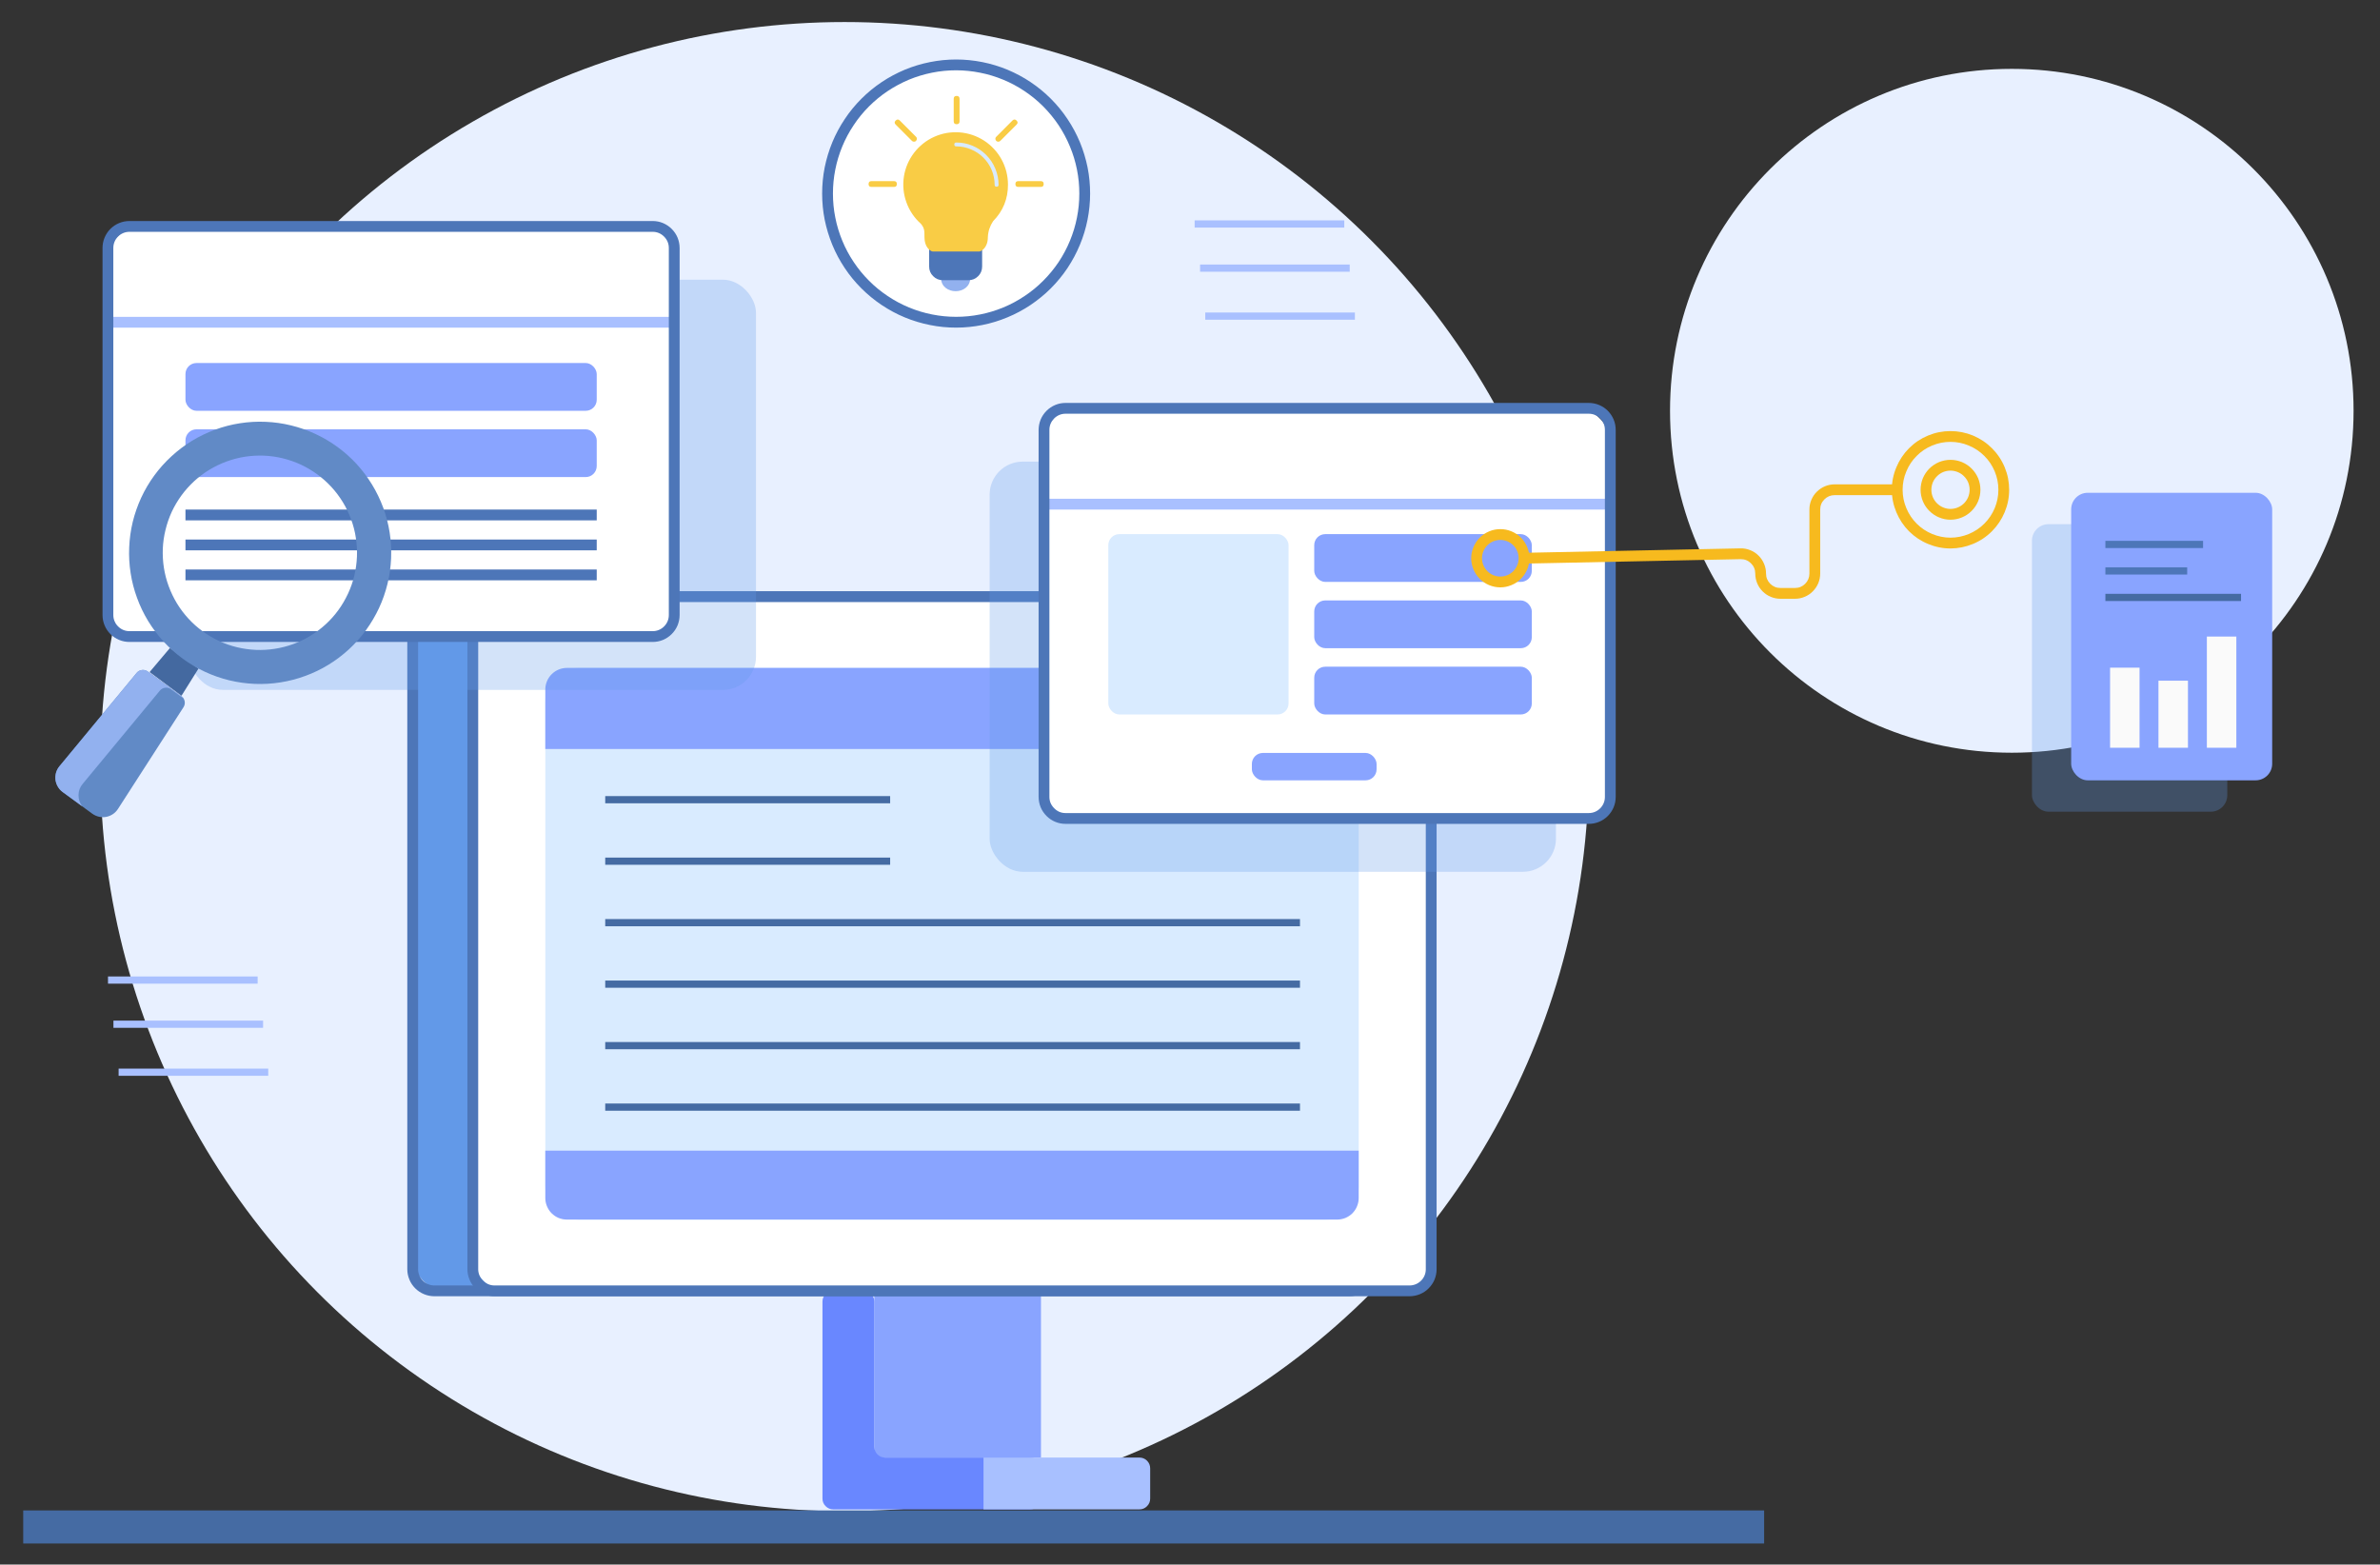 <svg width="432" height="284" viewBox="0 0 432 284" fill="none" xmlns="http://www.w3.org/2000/svg" xmlns:xlink="http://www.w3.org/1999/xlink">
	<rect x="0" y="0" width="432" height="284" fill="#333333" stroke="none"/>
	<desc>
			Created with Pixso.
	</desc>
	<defs/>
	<ellipse id="circle" cx="153.306" cy="139.16" rx="135.091" ry="135.16" fill="#E8F0FF" fill-opacity="1"/>
	<rect id="rect" x="158.701" y="234.32" width="30.249" height="30.264" fill="#89A4FF" fill-opacity="1"/>
	<ellipse id="circle" cx="365.167" cy="74.568" rx="62.036" ry="62.068" fill="#E8F0FF" fill-opacity="1"/>
	<g opacity="0.28">
		<rect id="rect" x="368.827" y="95.151" rx="3" width="35.455" height="52.193" fill="#6299E8" fill-opacity="1"/>
	</g>
	<rect id="rect" x="20.591" y="185.266" width="27.162" height="1.307" fill="#A9C0FF" fill-opacity="1"/>
	<rect id="rect" x="19.604" y="177.25" width="27.162" height="1.307" fill="#A9C0FF" fill-opacity="1"/>
	<rect id="rect" x="21.53" y="193.976" width="27.162" height="1.307" fill="#A9C0FF" fill-opacity="1"/>
	<rect id="rect" x="217.83" y="48.018" width="27.162" height="1.307" fill="#A9C0FF" fill-opacity="1"/>
	<rect id="rect" x="216.842" y="40.003" width="27.162" height="1.307" fill="#A9C0FF" fill-opacity="1"/>
	<rect id="rect" x="218.769" y="56.729" width="27.162" height="1.307" fill="#A9C0FF" fill-opacity="1"/>
	<rect id="rect" x="4.215" y="274.179" width="316" height="6" fill="#456BA3" fill-opacity="1"/>
	<ellipse id="circle" cx="173.555" cy="35.142" rx="23.343" ry="23.355" fill="#FFFFFF" fill-opacity="1"/>
	<path id="path" d="M176.11 50.48C176.11 52.04 174.78 52.86 173.46 52.86C172.15 52.86 170.81 52.04 170.81 50.48C170.81 50.17 170.97 50.02 171.27 50.02L175.65 50.02C175.96 50.02 176.11 50.17 176.11 50.48Z" fill="#92B1EF" fill-opacity="1" fill-rule="nonzero"/>
	<path id="path" d="M178.27 45.12L178.27 48.38C178.27 49.06 178.03 49.65 177.55 50.13C177.06 50.62 176.48 50.86 175.79 50.86L171.13 50.86C170.45 50.86 169.86 50.62 169.38 50.13C168.89 49.65 168.65 49.06 168.65 48.38L168.65 45.12C168.65 44.77 168.83 44.59 169.18 44.59L177.75 44.59C178.1 44.59 178.27 44.77 178.27 45.12Z" fill="#4D76B8" fill-opacity="1" fill-rule="nonzero"/>
	<path id="path" d="M182.96 33.51C182.97 36.09 182.07 38.31 180.26 40.15C179.68 41.02 179.36 41.99 179.31 43.03C179.31 45.13 177.97 45.6 177.91 45.62C177.86 45.64 177.8 45.65 177.75 45.65L169.32 45.65C169.24 45.65 169.17 45.63 169.1 45.6C168.8 45.46 167.8 44.86 167.8 43.05L167.8 42.94C167.8 41.88 167.8 41.38 167.13 40.6C166.54 40.07 166.02 39.48 165.58 38.82C165.14 38.16 164.78 37.46 164.52 36.71C164.25 35.97 164.08 35.2 164 34.41C163.93 33.62 163.95 32.83 164.07 32.05C164.19 31.27 164.41 30.51 164.72 29.78C165.03 29.05 165.43 28.37 165.91 27.74C166.39 27.11 166.94 26.55 167.56 26.06C168.18 25.56 168.85 25.16 169.58 24.83C170.3 24.51 171.05 24.28 171.83 24.14C172.61 24.01 173.4 23.97 174.19 24.03C174.98 24.09 175.75 24.25 176.5 24.5C177.25 24.76 177.96 25.1 178.63 25.53C179.29 25.96 179.89 26.47 180.43 27.05C180.97 27.63 181.43 28.27 181.81 28.97C182.19 29.67 182.47 30.4 182.67 31.17C182.86 31.94 182.96 32.72 182.96 33.51ZM188.92 33.93L184.84 33.93C184.48 33.93 184.31 33.76 184.31 33.41C184.31 33.05 184.48 32.88 184.84 32.88L188.92 32.88C189.27 32.88 189.44 33.05 189.44 33.41C189.44 33.76 189.27 33.93 188.92 33.93ZM181.21 25.72C180.97 25.72 180.81 25.61 180.72 25.39C180.63 25.17 180.67 24.98 180.84 24.82L183.77 21.88C184.02 21.63 184.27 21.63 184.52 21.88C184.77 22.13 184.77 22.38 184.52 22.62L181.58 25.56C181.48 25.67 181.36 25.72 181.21 25.72ZM162.27 33.93L158.18 33.93C157.83 33.93 157.66 33.76 157.66 33.41C157.66 33.05 157.83 32.88 158.18 32.88L162.27 32.88C162.62 32.88 162.79 33.05 162.79 33.41C162.79 33.76 162.62 33.93 162.27 33.93ZM165.89 25.72C165.74 25.72 165.62 25.67 165.52 25.56L162.58 22.62C162.33 22.37 162.33 22.13 162.58 21.88C162.83 21.63 163.08 21.63 163.33 21.88L166.26 24.82C166.43 24.98 166.47 25.17 166.38 25.39C166.29 25.61 166.13 25.72 165.89 25.72ZM173.64 22.55C173.29 22.55 173.11 22.38 173.11 22.02L173.11 17.94C173.11 17.59 173.29 17.41 173.64 17.41C173.99 17.41 174.17 17.59 174.17 17.94L174.17 22.02C174.17 22.38 173.99 22.55 173.64 22.55Z" fill="#F9CC45" fill-opacity="1" fill-rule="nonzero"/>
	<path id="path" d="M180.9 33.89C180.66 33.89 180.54 33.78 180.54 33.54C180.54 32.62 180.36 31.73 180.01 30.88C179.66 30.02 179.15 29.27 178.5 28.62C177.85 27.96 177.09 27.46 176.24 27.11C175.39 26.75 174.5 26.57 173.58 26.57C173.34 26.57 173.22 26.46 173.22 26.22C173.22 25.98 173.34 25.87 173.58 25.87C174.59 25.87 175.57 26.06 176.51 26.45C177.45 26.84 178.28 27.4 179 28.12C179.72 28.84 180.27 29.67 180.66 30.61C181.05 31.55 181.25 32.53 181.25 33.54C181.25 33.78 181.13 33.89 180.9 33.89Z" fill="#D9EBFF" fill-opacity="1" fill-rule="nonzero"/>
	<path id="path" d="M173.55 59.47C171.95 59.47 170.37 59.32 168.81 59C167.24 58.69 165.72 58.23 164.24 57.62C162.77 57.01 161.37 56.26 160.04 55.37C158.71 54.48 157.48 53.47 156.35 52.34C155.22 51.21 154.21 49.99 153.33 48.66C152.44 47.33 151.69 45.93 151.08 44.45C150.47 42.97 150.01 41.45 149.69 39.88C149.38 38.32 149.23 36.73 149.23 35.14C149.23 33.54 149.38 31.96 149.69 30.39C150.01 28.82 150.47 27.3 151.08 25.82C151.69 24.35 152.44 22.95 153.33 21.62C154.21 20.29 155.22 19.06 156.35 17.93C157.48 16.8 158.71 15.79 160.04 14.9C161.37 14.01 162.77 13.27 164.24 12.65C165.72 12.04 167.24 11.58 168.81 11.27C170.37 10.96 171.95 10.8 173.55 10.8C175.15 10.8 176.73 10.96 178.3 11.27C179.86 11.58 181.38 12.04 182.86 12.65C184.33 13.27 185.74 14.01 187.06 14.9C188.39 15.79 189.62 16.8 190.75 17.93C191.88 19.06 192.89 20.29 193.77 21.62C194.66 22.95 195.41 24.35 196.02 25.82C196.63 27.3 197.09 28.82 197.41 30.39C197.72 31.96 197.87 33.54 197.87 35.14C197.87 36.73 197.71 38.32 197.4 39.88C197.09 41.45 196.63 42.97 196.01 44.45C195.4 45.92 194.65 47.32 193.77 48.65C192.88 49.98 191.87 51.21 190.74 52.34C189.61 53.47 188.38 54.47 187.06 55.36C185.73 56.25 184.33 57 182.85 57.61C181.38 58.22 179.86 58.69 178.29 59C176.73 59.31 175.15 59.47 173.55 59.47ZM173.55 12.76C172.08 12.76 170.63 12.9 169.19 13.19C167.75 13.48 166.35 13.9 164.99 14.46C163.64 15.03 162.35 15.72 161.13 16.53C159.9 17.35 158.77 18.28 157.74 19.31C156.7 20.35 155.77 21.48 154.96 22.71C154.14 23.93 153.45 25.22 152.89 26.57C152.33 27.93 151.9 29.33 151.62 30.77C151.33 32.21 151.19 33.67 151.19 35.14C151.19 36.61 151.33 38.06 151.62 39.5C151.9 40.94 152.33 42.34 152.89 43.7C153.45 45.06 154.14 46.35 154.96 47.57C155.77 48.79 156.7 49.92 157.74 50.96C158.77 52 159.9 52.92 161.13 53.74C162.35 54.56 163.64 55.25 164.99 55.81C166.35 56.37 167.75 56.8 169.19 57.08C170.63 57.37 172.08 57.51 173.55 57.51C175.02 57.51 176.47 57.37 177.91 57.08C179.35 56.8 180.75 56.37 182.11 55.81C183.47 55.25 184.75 54.56 185.97 53.74C187.2 52.92 188.33 52 189.36 50.96C190.4 49.92 191.33 48.79 192.15 47.57C192.96 46.35 193.65 45.06 194.21 43.7C194.77 42.34 195.2 40.94 195.48 39.5C195.77 38.06 195.91 36.61 195.91 35.14C195.91 33.67 195.77 32.21 195.48 30.77C195.19 29.33 194.77 27.93 194.2 26.58C193.64 25.22 192.95 23.93 192.14 22.71C191.32 21.49 190.39 20.36 189.36 19.32C188.32 18.28 187.19 17.36 185.97 16.54C184.75 15.72 183.46 15.03 182.1 14.47C180.75 13.91 179.35 13.48 177.91 13.2C176.47 12.91 175.02 12.76 173.55 12.76Z" fill="#4D76B8" fill-opacity="1" fill-rule="nonzero"/>
	<path id="path" d="M158.7 262.62L158.7 236.28C158.7 235.73 158.5 235.27 158.12 234.89C157.74 234.51 157.28 234.32 156.74 234.32L151.25 234.32C150.71 234.32 150.25 234.51 149.87 234.89C149.48 235.27 149.29 235.73 149.29 236.28L149.29 272.03C149.29 272.57 149.48 273.03 149.87 273.41C150.25 273.8 150.71 273.99 151.25 273.99L186.99 273.99C187.53 273.99 187.99 273.8 188.37 273.41C188.75 273.03 188.95 272.57 188.95 272.03L188.95 266.54C188.95 266 188.75 265.54 188.37 265.15C187.99 264.77 187.53 264.58 186.99 264.58L160.66 264.58C160.11 264.58 159.65 264.39 159.27 264.01C158.89 263.62 158.7 263.16 158.7 262.62Z" fill="#6987FF" fill-opacity="1" fill-rule="nonzero"/>
	<path id="path" d="M178.52 264.58L178.52 273.99L206.81 273.99C207.35 273.99 207.81 273.8 208.2 273.41C208.58 273.03 208.77 272.57 208.77 272.03L208.77 266.54C208.77 266 208.58 265.54 208.2 265.15C207.81 264.77 207.35 264.58 206.81 264.58L178.52 264.58Z" fill="#A8C0FF" fill-opacity="1" fill-rule="nonzero"/>
	<rect id="rect" x="74.916" y="108.316" rx="6" width="173.959" height="126.004" fill="#6299E8" fill-opacity="1"/>
	<path id="path" d="M244.95 235.3L78.83 235.3C78.18 235.29 77.56 235.17 76.96 234.92C76.36 234.67 75.83 234.32 75.37 233.86C74.91 233.4 74.55 232.87 74.31 232.27C74.06 231.67 73.93 231.05 73.93 230.4L73.93 112.23C73.93 111.58 74.06 110.96 74.31 110.36C74.55 109.76 74.91 109.23 75.37 108.77C75.83 108.31 76.36 107.96 76.96 107.71C77.56 107.46 78.18 107.33 78.83 107.33L244.95 107.33C245.6 107.33 246.23 107.46 246.83 107.71C247.43 107.95 247.95 108.31 248.41 108.77C248.87 109.23 249.23 109.76 249.48 110.36C249.72 110.96 249.85 111.58 249.85 112.23L249.85 230.4C249.85 231.05 249.72 231.67 249.48 232.27C249.23 232.87 248.87 233.4 248.41 233.86C247.95 234.32 247.43 234.67 246.83 234.92C246.23 235.17 245.6 235.29 244.95 235.3ZM78.83 109.29C78.44 109.29 78.06 109.37 77.71 109.52C77.35 109.67 77.03 109.88 76.75 110.15C76.48 110.43 76.26 110.75 76.12 111.11C75.97 111.47 75.89 111.84 75.89 112.23L75.89 230.4C75.89 230.79 75.97 231.16 76.12 231.52C76.26 231.88 76.48 232.2 76.75 232.47C77.03 232.75 77.35 232.96 77.71 233.11C78.06 233.26 78.44 233.34 78.83 233.34L244.95 233.34C245.34 233.34 245.72 233.26 246.08 233.11C246.44 232.96 246.75 232.75 247.03 232.47C247.31 232.2 247.52 231.88 247.67 231.52C247.82 231.16 247.89 230.79 247.89 230.4L247.89 112.23C247.89 111.84 247.82 111.47 247.67 111.11C247.52 110.75 247.31 110.43 247.03 110.15C246.75 109.88 246.44 109.67 246.08 109.52C245.72 109.37 245.34 109.29 244.95 109.29L78.83 109.29Z" fill="#4D76B8" fill-opacity="1" fill-rule="nonzero"/>
	<rect id="rect" x="85.826" y="108.316" rx="6" width="173.959" height="126.004" fill="#FFFFFF" fill-opacity="1"/>
	<rect id="rect" x="98.984" y="121.248" rx="6" width="147.643" height="100.14" fill="#D9EBFF" fill-opacity="1"/>
	<path id="path" d="M255.86 235.3L89.74 235.3C89.09 235.29 88.47 235.17 87.87 234.92C87.27 234.67 86.74 234.32 86.28 233.86C85.82 233.4 85.46 232.87 85.22 232.27C84.97 231.67 84.84 231.05 84.84 230.4L84.84 112.23C84.84 111.58 84.97 110.96 85.22 110.36C85.46 109.76 85.82 109.23 86.28 108.77C86.74 108.31 87.27 107.96 87.87 107.71C88.47 107.46 89.09 107.33 89.74 107.33L255.86 107.33C256.51 107.33 257.14 107.46 257.74 107.71C258.34 107.95 258.87 108.31 259.32 108.77C259.78 109.23 260.14 109.76 260.39 110.36C260.63 110.96 260.76 111.58 260.76 112.23L260.76 230.4C260.76 231.05 260.63 231.67 260.39 232.27C260.14 232.87 259.78 233.4 259.32 233.86C258.87 234.32 258.34 234.67 257.74 234.92C257.14 235.17 256.51 235.29 255.86 235.3ZM89.74 109.29C89.35 109.29 88.98 109.37 88.62 109.52C88.26 109.67 87.94 109.88 87.66 110.15C87.39 110.43 87.17 110.75 87.03 111.11C86.88 111.47 86.8 111.84 86.8 112.23L86.8 230.4C86.8 230.79 86.88 231.16 87.03 231.52C87.17 231.88 87.39 232.2 87.66 232.47C87.94 232.75 88.26 232.96 88.62 233.11C88.98 233.26 89.35 233.34 89.74 233.34L255.86 233.34C256.25 233.34 256.63 233.26 256.99 233.11C257.35 232.96 257.66 232.75 257.94 232.47C258.22 232.2 258.43 231.88 258.58 231.52C258.73 231.16 258.8 230.79 258.8 230.4L258.8 112.23C258.8 111.84 258.73 111.47 258.58 111.11C258.43 110.75 258.22 110.43 257.94 110.15C257.66 109.88 257.35 109.67 256.99 109.52C256.63 109.37 256.25 109.29 255.86 109.29L89.74 109.29Z" fill="#4D76B8" fill-opacity="1" fill-rule="nonzero"/>
	<path id="path" d="M242.7 121.24L102.9 121.24C102.38 121.24 101.88 121.34 101.4 121.54C100.92 121.74 100.5 122.02 100.13 122.39C99.76 122.76 99.48 123.18 99.28 123.66C99.08 124.14 98.98 124.64 98.98 125.16L98.98 135.96L246.62 135.96L246.62 125.16C246.62 124.64 246.52 124.14 246.32 123.66C246.13 123.18 245.84 122.76 245.48 122.39C245.11 122.02 244.68 121.74 244.2 121.54C243.72 121.34 243.22 121.24 242.7 121.24ZM98.98 208.87L98.98 217.46C98.98 217.98 99.08 218.48 99.28 218.96C99.48 219.44 99.76 219.87 100.13 220.24C100.5 220.6 100.92 220.89 101.4 221.09C101.88 221.28 102.38 221.38 102.9 221.38L242.7 221.38C243.22 221.38 243.72 221.28 244.2 221.09C244.68 220.89 245.11 220.6 245.48 220.24C245.84 219.87 246.13 219.44 246.32 218.96C246.52 218.48 246.62 217.98 246.62 217.46L246.62 208.87L98.98 208.87Z" fill="#89A4FF" fill-opacity="1" fill-rule="nonzero"/>
	<rect id="rect" x="109.856" y="144.509" width="51.718" height="1.307" fill="#456BA3" fill-opacity="1"/>
	<rect id="rect" x="109.856" y="155.671" width="51.718" height="1.307" fill="#456BA3" fill-opacity="1"/>
	<rect id="rect" x="109.856" y="166.832" width="126.107" height="1.307" fill="#456BA3" fill-opacity="1"/>
	<rect id="rect" x="109.856" y="177.992" width="126.107" height="1.307" fill="#456BA3" fill-opacity="1"/>
	<rect id="rect" x="109.856" y="189.153" width="126.107" height="1.307" fill="#456BA3" fill-opacity="1"/>
	<rect id="rect" x="109.856" y="200.314" width="126.107" height="1.307" fill="#456BA3" fill-opacity="1"/>
	<g opacity="0.28">
		<rect id="rect" x="179.631" y="83.794" rx="6" width="102.793" height="74.456" fill="#6299E8" fill-opacity="1"/>
	</g>
	<rect id="rect" x="189.504" y="74.122" rx="6" width="102.793" height="74.456" fill="#FFFFFF" fill-opacity="1"/>
	<rect id="rect" x="189.504" y="90.537" width="102.793" height="1.96" fill="#A9C0FF" fill-opacity="1"/>
	<path id="path" d="M288.37 149.55L193.42 149.55C192.77 149.55 192.14 149.43 191.54 149.18C190.94 148.93 190.42 148.58 189.96 148.12C189.5 147.66 189.14 147.13 188.89 146.53C188.65 145.93 188.52 145.3 188.52 144.65L188.52 78.04C188.52 77.39 188.65 76.76 188.89 76.16C189.14 75.56 189.5 75.03 189.96 74.57C190.42 74.11 190.94 73.76 191.54 73.51C192.14 73.26 192.77 73.14 193.42 73.14L288.37 73.14C289.02 73.14 289.65 73.26 290.25 73.51C290.85 73.76 291.38 74.11 291.84 74.57C292.29 75.03 292.65 75.56 292.9 76.16C293.15 76.76 293.27 77.39 293.27 78.04L293.27 144.65C293.27 145.3 293.15 145.93 292.9 146.53C292.65 147.13 292.29 147.66 291.84 148.12C291.38 148.58 290.85 148.93 290.25 149.18C289.65 149.43 289.02 149.55 288.37 149.55ZM193.42 75.1C193.03 75.1 192.65 75.17 192.29 75.32C191.93 75.47 191.62 75.68 191.34 75.96C191.07 76.24 190.85 76.55 190.7 76.91C190.55 77.27 190.48 77.65 190.48 78.04L190.48 144.65C190.48 145.04 190.55 145.42 190.7 145.78C190.85 146.14 191.07 146.46 191.34 146.73C191.62 147.01 191.93 147.22 192.29 147.37C192.65 147.52 193.03 147.59 193.42 147.59L288.37 147.59C288.76 147.59 289.14 147.52 289.5 147.37C289.86 147.22 290.18 147.01 290.45 146.73C290.73 146.46 290.94 146.14 291.09 145.78C291.24 145.42 291.31 145.04 291.31 144.65L291.31 78.04C291.31 77.65 291.24 77.27 291.09 76.91C290.94 76.55 290.73 76.24 290.45 75.96C290.18 75.68 289.86 75.47 289.5 75.32C289.14 75.17 288.76 75.1 288.37 75.1L193.42 75.1Z" fill="#4D76B8" fill-opacity="1" fill-rule="nonzero"/>
	<rect id="rect" x="201.172" y="96.958" rx="2" width="32.719" height="32.735" fill="#D9EBFF" fill-opacity="1"/>
	<rect id="rect" x="238.55" y="96.958" rx="2" width="39.493" height="8.671" fill="#89A4FF" fill-opacity="1"/>
	<rect id="rect" x="227.231" y="136.676" rx="2" width="22.638" height="4.971" fill="#89A4FF" fill-opacity="1"/>
	<rect id="rect" x="238.55" y="108.99" rx="2" width="39.493" height="8.671" fill="#89A4FF" fill-opacity="1"/>
	<rect id="rect" x="238.55" y="121.022" rx="2" width="39.493" height="8.671" fill="#89A4FF" fill-opacity="1"/>
	<g opacity="0.28">
		<rect id="rect" x="34.43" y="50.773" rx="6" width="102.793" height="74.456" fill="#6299E8" fill-opacity="1"/>
	</g>
	<rect id="rect" x="19.592" y="41.102" rx="6" width="102.793" height="74.456" fill="#FFFFFF" fill-opacity="1"/>
	<rect id="rect" x="19.592" y="57.517" width="102.793" height="1.96" fill="#A9C0FF" fill-opacity="1"/>
	<path id="path" d="M118.46 116.53L23.51 116.53C22.86 116.53 22.23 116.41 21.63 116.16C21.03 115.91 20.5 115.56 20.04 115.1C19.58 114.64 19.23 114.11 18.98 113.51C18.73 112.91 18.61 112.28 18.61 111.63L18.61 45.02C18.61 44.37 18.73 43.74 18.98 43.14C19.23 42.54 19.58 42.01 20.04 41.55C20.5 41.09 21.03 40.74 21.63 40.49C22.23 40.24 22.86 40.12 23.51 40.12L118.46 40.12C119.11 40.12 119.74 40.24 120.34 40.49C120.93 40.74 121.46 41.09 121.92 41.55C122.38 42.01 122.74 42.54 122.99 43.14C123.23 43.74 123.36 44.37 123.36 45.02L123.36 111.63C123.36 112.28 123.23 112.91 122.99 113.51C122.74 114.11 122.38 114.64 121.92 115.1C121.46 115.56 120.93 115.91 120.34 116.16C119.74 116.41 119.11 116.53 118.46 116.53ZM23.51 42.08C23.12 42.08 22.74 42.15 22.38 42.3C22.02 42.45 21.7 42.66 21.43 42.94C21.15 43.21 20.94 43.53 20.79 43.89C20.64 44.25 20.57 44.63 20.57 45.02L20.57 111.63C20.57 112.02 20.64 112.4 20.79 112.76C20.94 113.12 21.15 113.44 21.43 113.71C21.7 113.99 22.02 114.2 22.38 114.35C22.74 114.5 23.12 114.57 23.51 114.57L118.46 114.57C118.85 114.57 119.23 114.5 119.59 114.35C119.95 114.2 120.26 113.99 120.54 113.71C120.81 113.44 121.03 113.12 121.18 112.76C121.33 112.4 121.4 112.02 121.4 111.63L121.4 45.02C121.4 44.63 121.33 44.25 121.18 43.89C121.03 43.53 120.81 43.21 120.54 42.94C120.26 42.66 119.95 42.45 119.59 42.3C119.23 42.15 118.85 42.08 118.46 42.08L23.51 42.08Z" fill="#4D76B8" fill-opacity="1" fill-rule="nonzero"/>
	<rect id="rect" x="33.664" y="65.897" rx="2" width="74.649" height="8.671" fill="#89A4FF" fill-opacity="1"/>
	<rect id="rect" x="33.664" y="77.929" rx="2" width="74.649" height="8.671" fill="#89A4FF" fill-opacity="1"/>
	<rect id="rect" x="33.664" y="92.497" width="74.649" height="1.96" fill="#4D76B8" fill-opacity="1"/>
	<rect id="rect" x="33.664" y="97.938" width="74.649" height="1.96" fill="#4D76B8" fill-opacity="1"/>
	<rect id="rect" x="33.664" y="103.378" width="74.649" height="1.96" fill="#4D76B8" fill-opacity="1"/>
	<path id="path" d="M272.33 106.62C271.63 106.62 270.95 106.48 270.31 106.22C269.66 105.95 269.09 105.57 268.59 105.07C268.1 104.57 267.72 104 267.45 103.36C267.18 102.71 267.04 102.03 267.04 101.33C267.04 100.63 267.18 99.96 267.45 99.31C267.72 98.66 268.1 98.09 268.59 97.59C269.09 97.1 269.66 96.72 270.31 96.45C270.95 96.18 271.63 96.05 272.33 96.05C273.03 96.05 273.7 96.18 274.35 96.45C275 96.72 275.57 97.1 276.07 97.59C276.56 98.09 276.94 98.66 277.21 99.31C277.48 99.96 277.61 100.63 277.61 101.33C277.61 102.03 277.48 102.71 277.21 103.35C276.94 104 276.56 104.57 276.06 105.07C275.57 105.56 275 105.95 274.35 106.21C273.7 106.48 273.03 106.62 272.33 106.62ZM272.33 98.01C271.89 98.01 271.46 98.09 271.06 98.26C270.65 98.43 270.29 98.67 269.98 98.98C269.67 99.29 269.43 99.65 269.26 100.06C269.09 100.47 269 100.89 269 101.33C269 101.77 269.09 102.2 269.26 102.6C269.43 103.01 269.67 103.37 269.98 103.68C270.29 104 270.65 104.24 271.06 104.41C271.46 104.57 271.89 104.66 272.33 104.66C272.77 104.66 273.19 104.57 273.6 104.41C274.01 104.24 274.37 104 274.68 103.68C274.99 103.37 275.23 103.01 275.4 102.6C275.57 102.2 275.65 101.77 275.65 101.33C275.65 100.89 275.57 100.47 275.4 100.06C275.23 99.65 274.99 99.29 274.68 98.98C274.37 98.67 274.01 98.43 273.6 98.26C273.19 98.09 272.77 98.01 272.33 98.01ZM354.04 99.56C352.63 99.56 351.27 99.28 349.97 98.74C348.66 98.2 347.51 97.43 346.51 96.44C345.52 95.44 344.75 94.28 344.21 92.98C343.66 91.67 343.39 90.32 343.39 88.9C343.39 87.49 343.66 86.13 344.21 84.83C344.75 83.52 345.52 82.37 346.51 81.37C347.51 80.37 348.66 79.6 349.97 79.06C351.27 78.52 352.63 78.25 354.04 78.25C355.45 78.25 356.81 78.52 358.12 79.06C359.42 79.6 360.57 80.37 361.57 81.37C362.57 82.37 363.34 83.52 363.88 84.83C364.42 86.13 364.69 87.49 364.69 88.9C364.69 90.32 364.42 91.67 363.87 92.98C363.33 94.28 362.56 95.43 361.57 96.43C360.57 97.43 359.42 98.2 358.11 98.74C356.81 99.28 355.45 99.55 354.04 99.56ZM354.04 80.21C352.89 80.21 351.78 80.43 350.72 80.87C349.65 81.31 348.71 81.94 347.9 82.76C347.08 83.57 346.46 84.51 346.02 85.58C345.57 86.64 345.35 87.75 345.35 88.9C345.35 90.06 345.57 91.16 346.02 92.23C346.46 93.29 347.08 94.23 347.9 95.05C348.71 95.86 349.65 96.49 350.72 96.93C351.78 97.37 352.89 97.6 354.04 97.6C355.19 97.6 356.3 97.37 357.37 96.93C358.43 96.49 359.37 95.86 360.18 95.05C361 94.23 361.63 93.29 362.07 92.23C362.51 91.16 362.73 90.06 362.73 88.9C362.73 87.75 362.51 86.64 362.07 85.58C361.62 84.51 361 83.57 360.18 82.76C359.37 81.95 358.43 81.32 357.36 80.88C356.3 80.43 355.19 80.21 354.04 80.21Z" fill="#F7BA1E" fill-opacity="1" fill-rule="nonzero"/>
	<path id="path" d="M354.04 94.34C353.32 94.34 352.63 94.2 351.96 93.92C351.3 93.65 350.71 93.25 350.2 92.74C349.69 92.24 349.3 91.65 349.02 90.98C348.75 90.32 348.61 89.62 348.61 88.9C348.61 88.18 348.75 87.49 349.02 86.82C349.3 86.16 349.69 85.57 350.2 85.06C350.71 84.55 351.3 84.16 351.96 83.88C352.63 83.61 353.32 83.47 354.04 83.47C354.76 83.47 355.45 83.61 356.12 83.88C356.78 84.16 357.37 84.55 357.88 85.06C358.39 85.57 358.78 86.16 359.06 86.82C359.33 87.49 359.47 88.18 359.47 88.9C359.47 89.62 359.33 90.32 359.06 90.98C358.78 91.65 358.39 92.23 357.88 92.74C357.37 93.25 356.78 93.65 356.12 93.92C355.45 94.2 354.76 94.34 354.04 94.34ZM354.04 85.43C353.58 85.43 353.14 85.52 352.71 85.69C352.29 85.87 351.91 86.12 351.59 86.45C351.26 86.77 351.01 87.15 350.83 87.57C350.66 88 350.57 88.44 350.57 88.9C350.57 89.36 350.66 89.81 350.83 90.23C351.01 90.66 351.26 91.03 351.59 91.36C351.91 91.68 352.29 91.94 352.71 92.11C353.14 92.29 353.58 92.38 354.04 92.38C354.5 92.38 354.94 92.29 355.37 92.11C355.79 91.94 356.17 91.68 356.5 91.36C356.82 91.03 357.07 90.66 357.25 90.23C357.42 89.81 357.51 89.36 357.51 88.9C357.51 88.44 357.42 88 357.25 87.57C357.07 87.15 356.82 86.77 356.49 86.45C356.17 86.12 355.79 85.87 355.37 85.7C354.94 85.52 354.5 85.43 354.04 85.43ZM325.81 108.69L323.18 108.69C322.57 108.69 321.99 108.58 321.42 108.34C320.86 108.11 320.37 107.78 319.94 107.35C319.51 106.92 319.18 106.43 318.95 105.87C318.72 105.31 318.6 104.72 318.6 104.12C318.6 103.38 318.34 102.76 317.81 102.24C317.29 101.73 316.66 101.49 315.93 101.5L276.65 102.31L276.61 100.35L315.89 99.54C316.5 99.52 317.1 99.63 317.67 99.86C318.24 100.08 318.75 100.41 319.18 100.84C319.62 101.27 319.96 101.77 320.2 102.34C320.44 102.91 320.56 103.5 320.56 104.12C320.56 104.84 320.81 105.45 321.32 105.97C321.84 106.48 322.45 106.73 323.18 106.73L325.81 106.73C326.53 106.73 327.15 106.48 327.66 105.97C328.17 105.45 328.43 104.84 328.43 104.12L328.43 92.5C328.43 91.89 328.54 91.31 328.78 90.75C329.01 90.19 329.34 89.69 329.77 89.27C330.2 88.84 330.69 88.51 331.25 88.27C331.81 88.04 332.4 87.92 333 87.92L345 87.92L345 89.88L333 89.88C332.28 89.88 331.66 90.14 331.15 90.65C330.64 91.16 330.39 91.78 330.39 92.5L330.39 104.12C330.39 104.72 330.27 105.31 330.04 105.87C329.8 106.43 329.47 106.92 329.04 107.35C328.62 107.78 328.12 108.11 327.56 108.34C327 108.58 326.42 108.69 325.81 108.69Z" fill="#F7BA1E" fill-opacity="1" fill-rule="nonzero"/>
	<rect id="rect" x="375.945" y="89.453" rx="3" width="36.485" height="52.193" fill="#89A4FF" fill-opacity="1"/>
	<rect id="rect" x="382.154" y="102.984" width="14.848" height="1.307" fill="#4D76B8" fill-opacity="1"/>
	<rect id="rect" x="382.154" y="98.175" width="17.732" height="1.307" fill="#4D76B8" fill-opacity="1"/>
	<rect id="rect" x="382.154" y="107.793" width="24.622" height="1.307" fill="#456BA3" fill-opacity="1"/>
	<rect id="rect" x="391.79" y="123.562" width="5.351" height="12.172" fill="#FAFAFA" fill-opacity="1"/>
	<rect id="rect" x="383.005" y="121.198" width="5.351" height="14.536" fill="#FAFAFA" fill-opacity="1"/>
	<rect id="rect" x="400.574" y="115.55" width="5.351" height="20.184" fill="#FAFAFA" fill-opacity="1"/>
	<path id="path" d="M11.38 143.78C11.02 143.52 10.72 143.19 10.5 142.8C10.27 142.42 10.13 142 10.07 141.55C10.02 141.11 10.06 140.67 10.18 140.24C10.31 139.8 10.52 139.42 10.81 139.07L24.8 122.15C25.06 121.84 25.38 121.67 25.77 121.62C26.16 121.57 26.51 121.67 26.83 121.9L32.93 126.36C33.25 126.59 33.44 126.9 33.52 127.29C33.59 127.68 33.52 128.04 33.31 128.37L21.42 146.83C21.18 147.2 20.88 147.52 20.51 147.77C20.14 148.02 19.73 148.19 19.29 148.28C18.85 148.36 18.41 148.36 17.98 148.26C17.54 148.16 17.14 147.98 16.77 147.72L11.38 143.78Z" fill="#618AC6" fill-opacity="1" fill-rule="nonzero"/>
	<path id="path" d="M11.39 143.78C11.02 143.52 10.73 143.19 10.5 142.8C10.27 142.41 10.13 142 10.07 141.55C10.02 141.1 10.06 140.66 10.18 140.23C10.31 139.8 10.52 139.41 10.81 139.07L24.81 122.15C25.06 121.84 25.38 121.67 25.77 121.62C26.16 121.58 26.51 121.67 26.83 121.9L32.93 126.36C33.09 126.48 33.23 126.63 33.33 126.8L31.03 125.11C30.71 124.88 30.36 124.79 29.97 124.84C29.58 124.89 29.26 125.07 29.01 125.37L15.01 142.29C14.51 142.88 14.26 143.55 14.25 144.32C14.24 145.09 14.47 145.77 14.94 146.38L11.39 143.78Z" fill="#92B1EF" fill-opacity="1" fill-rule="nonzero"/>
	<rect id="rect" x="1" y="83.473" width="66.85" height="66.882" transform="rotate(-8.885 1 83.473)" fill="#000000" fill-opacity="0"/>
	<path id="path" d="M36.03 121.36L32.94 126.3L27.15 122L30.85 117.62L36.03 121.36Z" fill="#4469A0" fill-opacity="1" fill-rule="nonzero"/>
	<path id="path" d="M70.73 96.68C70.49 95.14 70.1 93.63 69.56 92.16C69.02 90.7 68.35 89.3 67.53 87.96C66.72 86.63 65.78 85.38 64.73 84.23C63.67 83.08 62.51 82.05 61.25 81.13C59.98 80.2 58.64 79.42 57.23 78.76C55.81 78.1 54.34 77.59 52.82 77.22C51.31 76.85 49.77 76.63 48.21 76.57C46.64 76.5 45.09 76.59 43.55 76.83C42 77.07 40.5 77.46 39.03 78C37.57 78.54 36.16 79.22 34.83 80.03C33.5 80.84 32.26 81.78 31.11 82.84C29.96 83.9 28.92 85.06 28 86.32C27.08 87.58 26.29 88.92 25.63 90.34C24.98 91.76 24.46 93.23 24.09 94.75C23.73 96.26 23.51 97.8 23.45 99.37C23.38 100.93 23.47 102.48 23.71 104.03C23.95 105.57 24.34 107.08 24.88 108.54C25.41 110.01 26.09 111.41 26.9 112.75C27.72 114.08 28.65 115.32 29.71 116.47C30.77 117.63 31.93 118.66 33.19 119.58C34.45 120.5 35.79 121.29 37.21 121.95C38.63 122.61 40.09 123.12 41.61 123.49C43.13 123.86 44.67 124.07 46.23 124.14C47.79 124.2 49.34 124.12 50.89 123.87C52.43 123.63 53.94 123.24 55.4 122.7C56.87 122.17 58.27 121.49 59.6 120.68C60.94 119.86 62.18 118.93 63.33 117.87C64.48 116.81 65.51 115.65 66.43 114.39C67.35 113.12 68.14 111.78 68.8 110.37C69.46 108.95 69.97 107.48 70.34 105.96C70.71 104.44 70.92 102.9 70.99 101.34C71.05 99.78 70.97 98.23 70.73 96.68ZM49.9 117.77C48.75 117.95 47.6 118.02 46.44 117.97C45.29 117.92 44.15 117.76 43.02 117.49C41.9 117.22 40.81 116.84 39.76 116.35C38.71 115.86 37.71 115.28 36.78 114.59C35.84 113.91 34.98 113.14 34.2 112.29C33.42 111.44 32.72 110.52 32.12 109.53C31.52 108.54 31.02 107.5 30.62 106.41C30.22 105.33 29.93 104.21 29.75 103.07C29.57 101.92 29.51 100.77 29.55 99.61C29.6 98.46 29.76 97.31 30.04 96.19C30.31 95.06 30.69 93.97 31.17 92.92C31.66 91.87 32.25 90.88 32.93 89.94C33.61 89.01 34.38 88.15 35.23 87.36C36.08 86.58 37 85.88 37.99 85.28C38.98 84.68 40.02 84.18 41.1 83.78C42.19 83.38 43.31 83.09 44.45 82.91C45.59 82.73 46.74 82.67 47.9 82.71C49.06 82.76 50.2 82.92 51.32 83.19C52.45 83.47 53.54 83.85 54.59 84.33C55.64 84.82 56.63 85.41 57.57 86.09C58.5 86.77 59.36 87.54 60.15 88.39C60.93 89.24 61.62 90.16 62.23 91.15C62.83 92.14 63.33 93.18 63.73 94.27C64.13 95.36 64.42 96.47 64.59 97.62C64.77 98.76 64.84 99.91 64.79 101.07C64.74 102.23 64.58 103.37 64.31 104.5C64.04 105.62 63.66 106.71 63.17 107.76C62.68 108.81 62.1 109.81 61.42 110.74C60.74 111.68 59.97 112.54 59.12 113.32C58.26 114.11 57.34 114.8 56.36 115.4C55.37 116.01 54.33 116.51 53.24 116.91C52.16 117.3 51.04 117.59 49.9 117.77Z" fill="#618AC6" fill-opacity="1" fill-rule="nonzero"/>
</svg>

